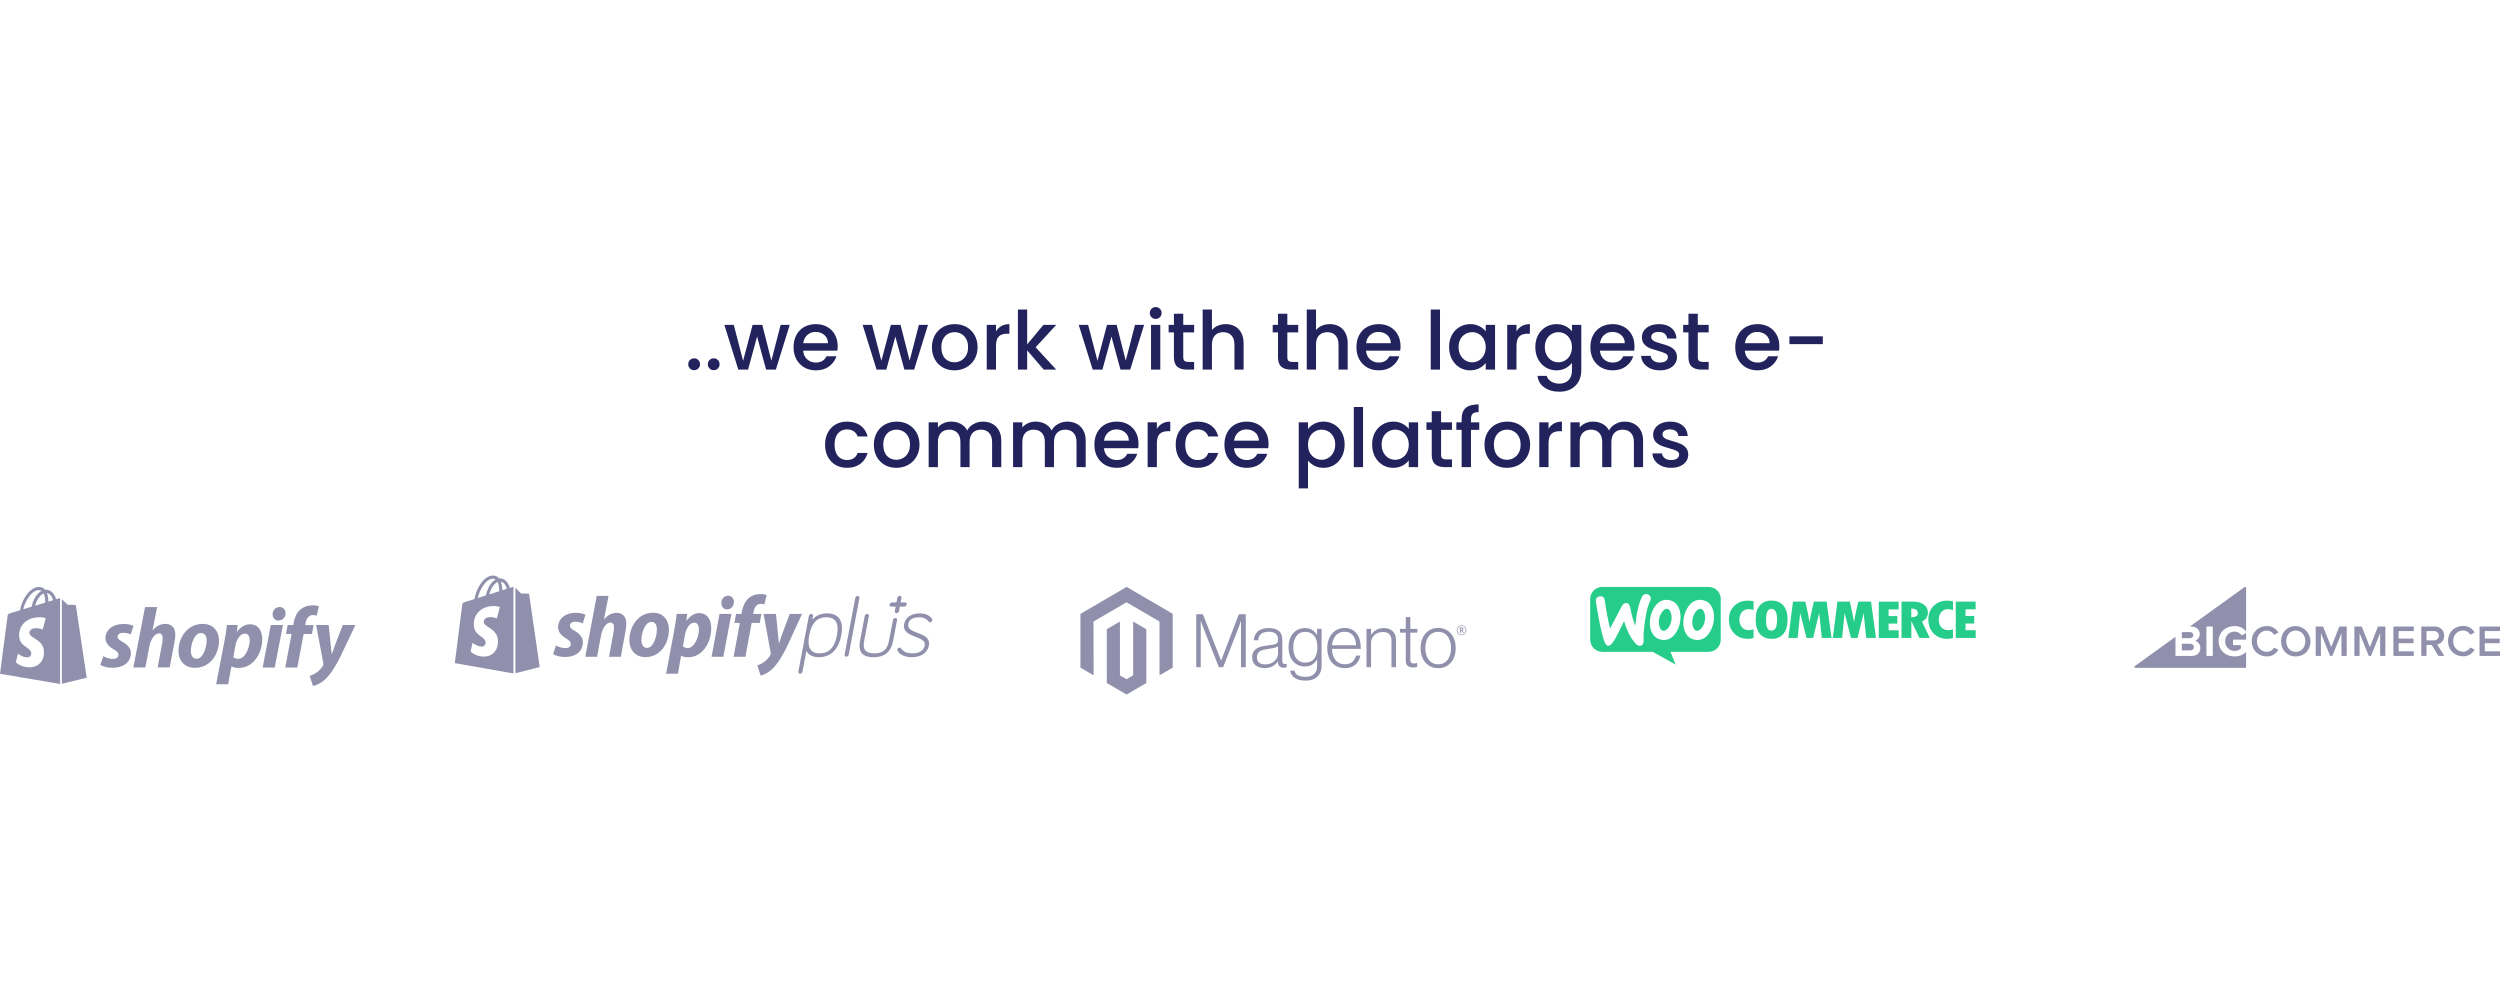 <svg width="1231" height="496" viewBox="0 0 1231 496" fill="none" xmlns="http://www.w3.org/2000/svg">
<path d="M341.809 182.28C340.982 182.28 340.289 182 339.729 181.44C339.169 180.88 338.889 180.187 338.889 179.36C338.889 178.533 339.169 177.84 339.729 177.28C340.289 176.72 340.982 176.44 341.809 176.44C342.609 176.44 343.289 176.72 343.849 177.28C344.409 177.84 344.689 178.533 344.689 179.36C344.689 180.187 344.409 180.88 343.849 181.44C343.289 182 342.609 182.28 341.809 182.28ZM351.457 182.28C350.631 182.28 349.937 182 349.377 181.44C348.817 180.88 348.537 180.187 348.537 179.36C348.537 178.533 348.817 177.84 349.377 177.28C349.937 176.72 350.631 176.44 351.457 176.44C352.257 176.44 352.937 176.72 353.497 177.28C354.057 177.84 354.337 178.533 354.337 179.36C354.337 180.187 354.057 180.88 353.497 181.44C352.937 182 352.257 182.28 351.457 182.28ZM388.866 159.96L382.026 182H377.226L372.786 165.72L368.346 182H363.546L356.666 159.96H361.306L365.906 177.68L370.586 159.96H375.346L379.826 177.6L384.386 159.96H388.866ZM412.473 170.44C412.473 171.267 412.42 172.013 412.313 172.68H395.473C395.607 174.44 396.26 175.853 397.433 176.92C398.607 177.987 400.047 178.52 401.753 178.52C404.207 178.52 405.94 177.493 406.953 175.44H411.873C411.207 177.467 409.993 179.133 408.233 180.44C406.5 181.72 404.34 182.36 401.753 182.36C399.647 182.36 397.753 181.893 396.073 180.96C394.42 180 393.113 178.667 392.153 176.96C391.22 175.227 390.753 173.227 390.753 170.96C390.753 168.693 391.207 166.707 392.113 165C393.047 163.267 394.34 161.933 395.993 161C397.673 160.067 399.593 159.6 401.753 159.6C403.833 159.6 405.687 160.053 407.313 160.96C408.94 161.867 410.207 163.147 411.113 164.8C412.02 166.427 412.473 168.307 412.473 170.44ZM407.713 169C407.687 167.32 407.087 165.973 405.913 164.96C404.74 163.947 403.287 163.44 401.553 163.44C399.98 163.44 398.633 163.947 397.513 164.96C396.393 165.947 395.727 167.293 395.513 169H407.713ZM456.952 159.96L450.112 182H445.312L440.872 165.72L436.432 182H431.632L424.752 159.96H429.392L433.992 177.68L438.672 159.96H443.432L447.912 177.6L452.472 159.96H456.952ZM469.919 182.36C467.839 182.36 465.959 181.893 464.279 180.96C462.599 180 461.279 178.667 460.319 176.96C459.359 175.227 458.879 173.227 458.879 170.96C458.879 168.72 459.373 166.733 460.359 165C461.346 163.267 462.693 161.933 464.399 161C466.106 160.067 468.013 159.6 470.119 159.6C472.226 159.6 474.133 160.067 475.839 161C477.546 161.933 478.893 163.267 479.879 165C480.866 166.733 481.359 168.72 481.359 170.96C481.359 173.2 480.853 175.187 479.839 176.92C478.826 178.653 477.439 180 475.679 180.96C473.946 181.893 472.026 182.36 469.919 182.36ZM469.919 178.4C471.093 178.4 472.186 178.12 473.199 177.56C474.239 177 475.079 176.16 475.719 175.04C476.359 173.92 476.679 172.56 476.679 170.96C476.679 169.36 476.373 168.013 475.759 166.92C475.146 165.8 474.333 164.96 473.319 164.4C472.306 163.84 471.213 163.56 470.039 163.56C468.866 163.56 467.773 163.84 466.759 164.4C465.773 164.96 464.986 165.8 464.399 166.92C463.813 168.013 463.519 169.36 463.519 170.96C463.519 173.333 464.119 175.173 465.319 176.48C466.546 177.76 468.079 178.4 469.919 178.4ZM490.427 163.16C491.094 162.04 491.974 161.173 493.067 160.56C494.187 159.92 495.507 159.6 497.027 159.6V164.32H495.867C494.081 164.32 492.721 164.773 491.787 165.68C490.881 166.587 490.427 168.16 490.427 170.4V182H485.867V159.96H490.427V163.16ZM509.939 171L520.099 182H513.939L505.779 172.52V182H501.219V152.4H505.779V169.6L513.779 159.96H520.099L509.939 171ZM563.358 159.96L556.518 182H551.718L547.278 165.72L542.838 182H538.038L531.158 159.96H535.798L540.398 177.68L545.078 159.96H549.838L554.318 177.6L558.878 159.96H563.358ZM569.086 157.04C568.259 157.04 567.566 156.76 567.006 156.2C566.446 155.64 566.166 154.947 566.166 154.12C566.166 153.293 566.446 152.6 567.006 152.04C567.566 151.48 568.259 151.2 569.086 151.2C569.886 151.2 570.566 151.48 571.126 152.04C571.686 152.6 571.966 153.293 571.966 154.12C571.966 154.947 571.686 155.64 571.126 156.2C570.566 156.76 569.886 157.04 569.086 157.04ZM571.326 159.96V182H566.766V159.96H571.326ZM582.633 163.68V175.88C582.633 176.707 582.819 177.307 583.193 177.68C583.593 178.027 584.259 178.2 585.193 178.2H587.993V182H584.393C582.339 182 580.766 181.52 579.673 180.56C578.579 179.6 578.033 178.04 578.033 175.88V163.68H575.433V159.96H578.033V154.48H582.633V159.96H587.993V163.68H582.633ZM603.595 159.6C605.275 159.6 606.769 159.96 608.075 160.68C609.409 161.4 610.449 162.467 611.195 163.88C611.969 165.293 612.355 167 612.355 169V182H607.835V169.68C607.835 167.707 607.342 166.2 606.355 165.16C605.369 164.093 604.022 163.56 602.315 163.56C600.609 163.56 599.249 164.093 598.235 165.16C597.249 166.2 596.755 167.707 596.755 169.68V182H592.195V152.4H596.755V162.52C597.529 161.587 598.502 160.867 599.675 160.36C600.875 159.853 602.182 159.6 603.595 159.6ZM633.883 163.68V175.88C633.883 176.707 634.069 177.307 634.443 177.68C634.843 178.027 635.509 178.2 636.443 178.2H639.243V182H635.643C633.589 182 632.016 181.52 630.923 180.56C629.829 179.6 629.283 178.04 629.283 175.88V163.68H626.683V159.96H629.283V154.48H633.883V159.96H639.243V163.68H633.883ZM654.845 159.6C656.525 159.6 658.019 159.96 659.325 160.68C660.659 161.4 661.699 162.467 662.445 163.88C663.219 165.293 663.605 167 663.605 169V182H659.085V169.68C659.085 167.707 658.592 166.2 657.605 165.16C656.619 164.093 655.272 163.56 653.565 163.56C651.859 163.56 650.499 164.093 649.485 165.16C648.499 166.2 648.005 167.707 648.005 169.68V182H643.445V152.4H648.005V162.52C648.779 161.587 649.752 160.867 650.925 160.36C652.125 159.853 653.432 159.6 654.845 159.6ZM689.622 170.44C689.622 171.267 689.569 172.013 689.462 172.68H672.622C672.755 174.44 673.409 175.853 674.582 176.92C675.755 177.987 677.195 178.52 678.902 178.52C681.355 178.52 683.089 177.493 684.102 175.44H689.022C688.355 177.467 687.142 179.133 685.382 180.44C683.649 181.72 681.489 182.36 678.902 182.36C676.795 182.36 674.902 181.893 673.222 180.96C671.569 180 670.262 178.667 669.302 176.96C668.369 175.227 667.902 173.227 667.902 170.96C667.902 168.693 668.355 166.707 669.262 165C670.195 163.267 671.489 161.933 673.142 161C674.822 160.067 676.742 159.6 678.902 159.6C680.982 159.6 682.835 160.053 684.462 160.96C686.089 161.867 687.355 163.147 688.262 164.8C689.169 166.427 689.622 168.307 689.622 170.44ZM684.862 169C684.835 167.32 684.235 165.973 683.062 164.96C681.889 163.947 680.435 163.44 678.702 163.44C677.129 163.44 675.782 163.947 674.662 164.96C673.542 165.947 672.875 167.293 672.662 169H684.862ZM709.06 152.4V182H704.5V152.4H709.06ZM713.527 170.88C713.527 168.667 713.98 166.707 714.887 165C715.82 163.293 717.074 161.973 718.647 161.04C720.247 160.08 722.007 159.6 723.927 159.6C725.66 159.6 727.167 159.947 728.447 160.64C729.754 161.307 730.794 162.147 731.567 163.16V159.96H736.167V182H731.567V178.72C730.794 179.76 729.74 180.627 728.407 181.32C727.074 182.013 725.554 182.36 723.847 182.36C721.954 182.36 720.22 181.88 718.647 180.92C717.074 179.933 715.82 178.573 714.887 176.84C713.98 175.08 713.527 173.093 713.527 170.88ZM731.567 170.96C731.567 169.44 731.247 168.12 730.607 167C729.994 165.88 729.18 165.027 728.167 164.44C727.154 163.853 726.06 163.56 724.887 163.56C723.714 163.56 722.62 163.853 721.607 164.44C720.594 165 719.767 165.84 719.127 166.96C718.514 168.053 718.207 169.36 718.207 170.88C718.207 172.4 718.514 173.733 719.127 174.88C719.767 176.027 720.594 176.907 721.607 177.52C722.647 178.107 723.74 178.4 724.887 178.4C726.06 178.4 727.154 178.107 728.167 177.52C729.18 176.933 729.994 176.08 730.607 174.96C731.247 173.813 731.567 172.48 731.567 170.96ZM746.716 163.16C747.383 162.04 748.263 161.173 749.356 160.56C750.476 159.92 751.796 159.6 753.316 159.6V164.32H752.156C750.37 164.32 749.01 164.773 748.076 165.68C747.17 166.587 746.716 168.16 746.716 170.4V182H742.156V159.96H746.716V163.16ZM766.388 159.6C768.094 159.6 769.601 159.947 770.908 160.64C772.241 161.307 773.281 162.147 774.028 163.16V159.96H778.628V182.36C778.628 184.387 778.201 186.187 777.348 187.76C776.494 189.36 775.254 190.613 773.628 191.52C772.028 192.427 770.108 192.88 767.868 192.88C764.881 192.88 762.401 192.173 760.428 190.76C758.454 189.373 757.334 187.48 757.068 185.08H761.588C761.934 186.227 762.668 187.147 763.788 187.84C764.934 188.56 766.294 188.92 767.868 188.92C769.708 188.92 771.188 188.36 772.308 187.24C773.454 186.12 774.028 184.493 774.028 182.36V178.68C773.254 179.72 772.201 180.6 770.868 181.32C769.561 182.013 768.068 182.36 766.388 182.36C764.468 182.36 762.708 181.88 761.108 180.92C759.534 179.933 758.281 178.573 757.348 176.84C756.441 175.08 755.988 173.093 755.988 170.88C755.988 168.667 756.441 166.707 757.348 165C758.281 163.293 759.534 161.973 761.108 161.04C762.708 160.08 764.468 159.6 766.388 159.6ZM774.028 170.96C774.028 169.44 773.708 168.12 773.068 167C772.454 165.88 771.641 165.027 770.628 164.44C769.614 163.853 768.521 163.56 767.348 163.56C766.174 163.56 765.081 163.853 764.068 164.44C763.054 165 762.228 165.84 761.588 166.96C760.974 168.053 760.668 169.36 760.668 170.88C760.668 172.4 760.974 173.733 761.588 174.88C762.228 176.027 763.054 176.907 764.068 177.52C765.108 178.107 766.201 178.4 767.348 178.4C768.521 178.4 769.614 178.107 770.628 177.52C771.641 176.933 772.454 176.08 773.068 174.96C773.708 173.813 774.028 172.48 774.028 170.96ZM804.817 170.44C804.817 171.267 804.764 172.013 804.657 172.68H787.817C787.951 174.44 788.604 175.853 789.777 176.92C790.951 177.987 792.391 178.52 794.097 178.52C796.551 178.52 798.284 177.493 799.297 175.44H804.217C803.551 177.467 802.337 179.133 800.577 180.44C798.844 181.72 796.684 182.36 794.097 182.36C791.991 182.36 790.097 181.893 788.417 180.96C786.764 180 785.457 178.667 784.497 176.96C783.564 175.227 783.097 173.227 783.097 170.96C783.097 168.693 783.551 166.707 784.457 165C785.391 163.267 786.684 161.933 788.337 161C790.017 160.067 791.937 159.6 794.097 159.6C796.177 159.6 798.031 160.053 799.657 160.96C801.284 161.867 802.551 163.147 803.457 164.8C804.364 166.427 804.817 168.307 804.817 170.44ZM800.057 169C800.031 167.32 799.431 165.973 798.257 164.96C797.084 163.947 795.631 163.44 793.897 163.44C792.324 163.44 790.977 163.947 789.857 164.96C788.737 165.947 788.071 167.293 787.857 169H800.057ZM817.305 182.36C815.571 182.36 814.011 182.053 812.625 181.44C811.265 180.8 810.185 179.947 809.385 178.88C808.585 177.787 808.158 176.573 808.105 175.24H812.825C812.905 176.173 813.345 176.96 814.145 177.6C814.971 178.213 815.998 178.52 817.225 178.52C818.505 178.52 819.491 178.28 820.185 177.8C820.905 177.293 821.265 176.653 821.265 175.88C821.265 175.053 820.865 174.44 820.065 174.04C819.291 173.64 818.051 173.2 816.345 172.72C814.691 172.267 813.345 171.827 812.305 171.4C811.265 170.973 810.358 170.32 809.585 169.44C808.838 168.56 808.465 167.4 808.465 165.96C808.465 164.787 808.811 163.72 809.505 162.76C810.198 161.773 811.185 161 812.465 160.44C813.771 159.88 815.265 159.6 816.945 159.6C819.451 159.6 821.465 160.24 822.985 161.52C824.531 162.773 825.358 164.493 825.465 166.68H820.905C820.825 165.693 820.425 164.907 819.705 164.32C818.985 163.733 818.011 163.44 816.785 163.44C815.585 163.44 814.665 163.667 814.025 164.12C813.385 164.573 813.065 165.173 813.065 165.92C813.065 166.507 813.278 167 813.705 167.4C814.131 167.8 814.651 168.12 815.265 168.36C815.878 168.573 816.785 168.853 817.985 169.2C819.585 169.627 820.891 170.067 821.905 170.52C822.945 170.947 823.838 171.587 824.585 172.44C825.331 173.293 825.718 174.427 825.745 175.84C825.745 177.093 825.398 178.213 824.705 179.2C824.011 180.187 823.025 180.96 821.745 181.52C820.491 182.08 819.011 182.36 817.305 182.36ZM835.992 163.68V175.88C835.992 176.707 836.179 177.307 836.552 177.68C836.952 178.027 837.619 178.2 838.552 178.2H841.352V182H837.752C835.699 182 834.125 181.52 833.032 180.56C831.939 179.6 831.392 178.04 831.392 175.88V163.68H828.792V159.96H831.392V154.48H835.992V159.96H841.352V163.68H835.992ZM876.145 170.44C876.145 171.267 876.092 172.013 875.985 172.68H859.145C859.279 174.44 859.932 175.853 861.105 176.92C862.279 177.987 863.719 178.52 865.425 178.52C867.879 178.52 869.612 177.493 870.625 175.44H875.545C874.879 177.467 873.665 179.133 871.905 180.44C870.172 181.72 868.012 182.36 865.425 182.36C863.319 182.36 861.425 181.893 859.745 180.96C858.092 180 856.785 178.667 855.825 176.96C854.892 175.227 854.425 173.227 854.425 170.96C854.425 168.693 854.879 166.707 855.785 165C856.719 163.267 858.012 161.933 859.665 161C861.345 160.067 863.265 159.6 865.425 159.6C867.505 159.6 869.359 160.053 870.985 160.96C872.612 161.867 873.879 163.147 874.785 164.8C875.692 166.427 876.145 168.307 876.145 170.44ZM871.385 169C871.359 167.32 870.759 165.973 869.585 164.96C868.412 163.947 866.959 163.44 865.225 163.44C863.652 163.44 862.305 163.947 861.185 164.96C860.065 165.947 859.399 167.293 859.185 169H871.385ZM897.553 165.6V169.44H881.113V165.6H897.553ZM406.261 218.96C406.261 216.693 406.715 214.707 407.621 213C408.555 211.267 409.835 209.933 411.461 209C413.088 208.067 414.955 207.6 417.061 207.6C419.728 207.6 421.928 208.24 423.661 209.52C425.421 210.773 426.608 212.573 427.221 214.92H422.301C421.901 213.827 421.261 212.973 420.381 212.36C419.501 211.747 418.395 211.44 417.061 211.44C415.195 211.44 413.701 212.107 412.581 213.44C411.488 214.747 410.941 216.587 410.941 218.96C410.941 221.333 411.488 223.187 412.581 224.52C413.701 225.853 415.195 226.52 417.061 226.52C419.701 226.52 421.448 225.36 422.301 223.04H427.221C426.581 225.28 425.381 227.067 423.621 228.4C421.861 229.707 419.675 230.36 417.061 230.36C414.955 230.36 413.088 229.893 411.461 228.96C409.835 228 408.555 226.667 407.621 224.96C406.715 223.227 406.261 221.227 406.261 218.96ZM441.326 230.36C439.246 230.36 437.366 229.893 435.686 228.96C434.006 228 432.686 226.667 431.726 224.96C430.766 223.227 430.286 221.227 430.286 218.96C430.286 216.72 430.779 214.733 431.766 213C432.752 211.267 434.099 209.933 435.806 209C437.512 208.067 439.419 207.6 441.526 207.6C443.632 207.6 445.539 208.067 447.246 209C448.952 209.933 450.299 211.267 451.286 213C452.272 214.733 452.766 216.72 452.766 218.96C452.766 221.2 452.259 223.187 451.246 224.92C450.232 226.653 448.846 228 447.086 228.96C445.352 229.893 443.432 230.36 441.326 230.36ZM441.326 226.4C442.499 226.4 443.592 226.12 444.606 225.56C445.646 225 446.486 224.16 447.126 223.04C447.766 221.92 448.086 220.56 448.086 218.96C448.086 217.36 447.779 216.013 447.166 214.92C446.552 213.8 445.739 212.96 444.726 212.4C443.712 211.84 442.619 211.56 441.446 211.56C440.272 211.56 439.179 211.84 438.166 212.4C437.179 212.96 436.392 213.8 435.806 214.92C435.219 216.013 434.926 217.36 434.926 218.96C434.926 221.333 435.526 223.173 436.726 224.48C437.952 225.76 439.486 226.4 441.326 226.4ZM483.953 207.6C485.687 207.6 487.233 207.96 488.593 208.68C489.98 209.4 491.06 210.467 491.833 211.88C492.633 213.293 493.033 215 493.033 217V230H488.513V217.68C488.513 215.707 488.02 214.2 487.033 213.16C486.047 212.093 484.7 211.56 482.993 211.56C481.287 211.56 479.927 212.093 478.913 213.16C477.927 214.2 477.433 215.707 477.433 217.68V230H472.913V217.68C472.913 215.707 472.42 214.2 471.433 213.16C470.447 212.093 469.1 211.56 467.393 211.56C465.687 211.56 464.327 212.093 463.313 213.16C462.327 214.2 461.833 215.707 461.833 217.68V230H457.273V207.96H461.833V210.48C462.58 209.573 463.527 208.867 464.673 208.36C465.82 207.853 467.047 207.6 468.353 207.6C470.113 207.6 471.687 207.973 473.073 208.72C474.46 209.467 475.527 210.547 476.273 211.96C476.94 210.627 477.98 209.573 479.393 208.8C480.807 208 482.327 207.6 483.953 207.6ZM525.516 207.6C527.249 207.6 528.796 207.96 530.156 208.68C531.543 209.4 532.623 210.467 533.396 211.88C534.196 213.293 534.596 215 534.596 217V230H530.076V217.68C530.076 215.707 529.583 214.2 528.596 213.16C527.609 212.093 526.263 211.56 524.556 211.56C522.849 211.56 521.489 212.093 520.476 213.16C519.489 214.2 518.996 215.707 518.996 217.68V230H514.476V217.68C514.476 215.707 513.983 214.2 512.996 213.16C512.009 212.093 510.663 211.56 508.956 211.56C507.249 211.56 505.889 212.093 504.876 213.16C503.889 214.2 503.396 215.707 503.396 217.68V230H498.836V207.96H503.396V210.48C504.143 209.573 505.089 208.867 506.236 208.36C507.383 207.853 508.609 207.6 509.916 207.6C511.676 207.6 513.249 207.973 514.636 208.72C516.023 209.467 517.089 210.547 517.836 211.96C518.503 210.627 519.543 209.573 520.956 208.8C522.369 208 523.889 207.6 525.516 207.6ZM560.598 218.44C560.598 219.267 560.545 220.013 560.438 220.68H543.598C543.732 222.44 544.385 223.853 545.558 224.92C546.732 225.987 548.172 226.52 549.878 226.52C552.332 226.52 554.065 225.493 555.078 223.44H559.998C559.332 225.467 558.118 227.133 556.358 228.44C554.625 229.72 552.465 230.36 549.878 230.36C547.772 230.36 545.878 229.893 544.198 228.96C542.545 228 541.238 226.667 540.278 224.96C539.345 223.227 538.878 221.227 538.878 218.96C538.878 216.693 539.332 214.707 540.238 213C541.172 211.267 542.465 209.933 544.118 209C545.798 208.067 547.718 207.6 549.878 207.6C551.958 207.6 553.812 208.053 555.438 208.96C557.065 209.867 558.332 211.147 559.238 212.8C560.145 214.427 560.598 216.307 560.598 218.44ZM555.838 217C555.812 215.32 555.212 213.973 554.038 212.96C552.865 211.947 551.412 211.44 549.678 211.44C548.105 211.44 546.758 211.947 545.638 212.96C544.518 213.947 543.852 215.293 543.638 217H555.838ZM569.646 211.16C570.313 210.04 571.193 209.173 572.286 208.56C573.406 207.92 574.726 207.6 576.246 207.6V212.32H575.086C573.299 212.32 571.939 212.773 571.006 213.68C570.099 214.587 569.646 216.16 569.646 218.4V230H565.086V207.96H569.646V211.16ZM578.918 218.96C578.918 216.693 579.371 214.707 580.278 213C581.211 211.267 582.491 209.933 584.118 209C585.744 208.067 587.611 207.6 589.718 207.6C592.384 207.6 594.584 208.24 596.318 209.52C598.078 210.773 599.264 212.573 599.878 214.92H594.958C594.558 213.827 593.918 212.973 593.038 212.36C592.158 211.747 591.051 211.44 589.718 211.44C587.851 211.44 586.358 212.107 585.238 213.44C584.144 214.747 583.598 216.587 583.598 218.96C583.598 221.333 584.144 223.187 585.238 224.52C586.358 225.853 587.851 226.52 589.718 226.52C592.358 226.52 594.104 225.36 594.958 223.04H599.878C599.238 225.28 598.038 227.067 596.278 228.4C594.518 229.707 592.331 230.36 589.718 230.36C587.611 230.36 585.744 229.893 584.118 228.96C582.491 228 581.211 226.667 580.278 224.96C579.371 223.227 578.918 221.227 578.918 218.96ZM624.622 218.44C624.622 219.267 624.569 220.013 624.462 220.68H607.622C607.755 222.44 608.409 223.853 609.582 224.92C610.755 225.987 612.195 226.52 613.902 226.52C616.355 226.52 618.089 225.493 619.102 223.44H624.022C623.355 225.467 622.142 227.133 620.382 228.44C618.649 229.72 616.489 230.36 613.902 230.36C611.795 230.36 609.902 229.893 608.222 228.96C606.569 228 605.262 226.667 604.302 224.96C603.369 223.227 602.902 221.227 602.902 218.96C602.902 216.693 603.355 214.707 604.262 213C605.195 211.267 606.489 209.933 608.142 209C609.822 208.067 611.742 207.6 613.902 207.6C615.982 207.6 617.835 208.053 619.462 208.96C621.089 209.867 622.355 211.147 623.262 212.8C624.169 214.427 624.622 216.307 624.622 218.44ZM619.862 217C619.835 215.32 619.235 213.973 618.062 212.96C616.889 211.947 615.435 211.44 613.702 211.44C612.129 211.44 610.782 211.947 609.662 212.96C608.542 213.947 607.875 215.293 607.662 217H619.862ZM644.06 211.2C644.833 210.187 645.887 209.333 647.22 208.64C648.553 207.947 650.06 207.6 651.74 207.6C653.66 207.6 655.407 208.08 656.98 209.04C658.58 209.973 659.833 211.293 660.74 213C661.647 214.707 662.1 216.667 662.1 218.88C662.1 221.093 661.647 223.08 660.74 224.84C659.833 226.573 658.58 227.933 656.98 228.92C655.407 229.88 653.66 230.36 651.74 230.36C650.06 230.36 648.567 230.027 647.26 229.36C645.953 228.667 644.887 227.813 644.06 226.8V240.48H639.5V207.96H644.06V211.2ZM657.46 218.88C657.46 217.36 657.14 216.053 656.5 214.96C655.887 213.84 655.06 213 654.02 212.44C653.007 211.853 651.913 211.56 650.74 211.56C649.593 211.56 648.5 211.853 647.46 212.44C646.447 213.027 645.62 213.88 644.98 215C644.367 216.12 644.06 217.44 644.06 218.96C644.06 220.48 644.367 221.813 644.98 222.96C645.62 224.08 646.447 224.933 647.46 225.52C648.5 226.107 649.593 226.4 650.74 226.4C651.913 226.4 653.007 226.107 654.02 225.52C655.06 224.907 655.887 224.027 656.5 222.88C657.14 221.733 657.46 220.4 657.46 218.88ZM671.169 200.4V230H666.609V200.4H671.169ZM675.636 218.88C675.636 216.667 676.09 214.707 676.996 213C677.93 211.293 679.183 209.973 680.756 209.04C682.356 208.08 684.116 207.6 686.036 207.6C687.77 207.6 689.276 207.947 690.556 208.64C691.863 209.307 692.903 210.147 693.676 211.16V207.96H698.276V230H693.676V226.72C692.903 227.76 691.85 228.627 690.516 229.32C689.183 230.013 687.663 230.36 685.956 230.36C684.063 230.36 682.33 229.88 680.756 228.92C679.183 227.933 677.93 226.573 676.996 224.84C676.09 223.08 675.636 221.093 675.636 218.88ZM693.676 218.96C693.676 217.44 693.356 216.12 692.716 215C692.103 213.88 691.29 213.027 690.276 212.44C689.263 211.853 688.17 211.56 686.996 211.56C685.823 211.56 684.73 211.853 683.716 212.44C682.703 213 681.876 213.84 681.236 214.96C680.623 216.053 680.316 217.36 680.316 218.88C680.316 220.4 680.623 221.733 681.236 222.88C681.876 224.027 682.703 224.907 683.716 225.52C684.756 226.107 685.85 226.4 686.996 226.4C688.17 226.4 689.263 226.107 690.276 225.52C691.29 224.933 692.103 224.08 692.716 222.96C693.356 221.813 693.676 220.48 693.676 218.96ZM709.586 211.68V223.88C709.586 224.707 709.772 225.307 710.146 225.68C710.546 226.027 711.212 226.2 712.146 226.2H714.946V230H711.346C709.292 230 707.719 229.52 706.626 228.56C705.532 227.6 704.986 226.04 704.986 223.88V211.68H702.386V207.96H704.986V202.48H709.586V207.96H714.946V211.68H709.586ZM728.388 211.68H724.308V230H719.708V211.68H717.108V207.96H719.708V206.4C719.708 203.867 720.375 202.027 721.708 200.88C723.068 199.707 725.188 199.12 728.068 199.12V202.92C726.682 202.92 725.708 203.187 725.148 203.72C724.588 204.227 724.308 205.12 724.308 206.4V207.96H728.388V211.68ZM741.99 230.36C739.91 230.36 738.03 229.893 736.35 228.96C734.67 228 733.35 226.667 732.39 224.96C731.43 223.227 730.95 221.227 730.95 218.96C730.95 216.72 731.443 214.733 732.43 213C733.416 211.267 734.763 209.933 736.47 209C738.176 208.067 740.083 207.6 742.19 207.6C744.296 207.6 746.203 208.067 747.91 209C749.616 209.933 750.963 211.267 751.95 213C752.936 214.733 753.43 216.72 753.43 218.96C753.43 221.2 752.923 223.187 751.91 224.92C750.896 226.653 749.51 228 747.75 228.96C746.016 229.893 744.096 230.36 741.99 230.36ZM741.99 226.4C743.163 226.4 744.256 226.12 745.27 225.56C746.31 225 747.15 224.16 747.79 223.04C748.43 221.92 748.75 220.56 748.75 218.96C748.75 217.36 748.443 216.013 747.83 214.92C747.216 213.8 746.403 212.96 745.39 212.4C744.376 211.84 743.283 211.56 742.11 211.56C740.936 211.56 739.843 211.84 738.83 212.4C737.843 212.96 737.056 213.8 736.47 214.92C735.883 216.013 735.59 217.36 735.59 218.96C735.59 221.333 736.19 223.173 737.39 224.48C738.616 225.76 740.15 226.4 741.99 226.4ZM762.498 211.16C763.164 210.04 764.044 209.173 765.138 208.56C766.258 207.92 767.578 207.6 769.098 207.6V212.32H767.938C766.151 212.32 764.791 212.773 763.858 213.68C762.951 214.587 762.498 216.16 762.498 218.4V230H757.938V207.96H762.498V211.16ZM799.969 207.6C801.702 207.6 803.249 207.96 804.609 208.68C805.996 209.4 807.076 210.467 807.849 211.88C808.649 213.293 809.049 215 809.049 217V230H804.529V217.68C804.529 215.707 804.036 214.2 803.049 213.16C802.062 212.093 800.716 211.56 799.009 211.56C797.302 211.56 795.942 212.093 794.929 213.16C793.942 214.2 793.449 215.707 793.449 217.68V230H788.929V217.68C788.929 215.707 788.436 214.2 787.449 213.16C786.462 212.093 785.116 211.56 783.409 211.56C781.702 211.56 780.342 212.093 779.329 213.16C778.342 214.2 777.849 215.707 777.849 217.68V230H773.289V207.96H777.849V210.48C778.596 209.573 779.542 208.867 780.689 208.36C781.836 207.853 783.062 207.6 784.369 207.6C786.129 207.6 787.702 207.973 789.089 208.72C790.476 209.467 791.542 210.547 792.289 211.96C792.956 210.627 793.996 209.573 795.409 208.8C796.822 208 798.342 207.6 799.969 207.6ZM822.852 230.36C821.118 230.36 819.558 230.053 818.172 229.44C816.812 228.8 815.732 227.947 814.932 226.88C814.132 225.787 813.705 224.573 813.652 223.24H818.372C818.452 224.173 818.892 224.96 819.692 225.6C820.518 226.213 821.545 226.52 822.772 226.52C824.052 226.52 825.038 226.28 825.732 225.8C826.452 225.293 826.812 224.653 826.812 223.88C826.812 223.053 826.412 222.44 825.612 222.04C824.838 221.64 823.598 221.2 821.892 220.72C820.238 220.267 818.892 219.827 817.852 219.4C816.812 218.973 815.905 218.32 815.132 217.44C814.385 216.56 814.012 215.4 814.012 213.96C814.012 212.787 814.358 211.72 815.052 210.76C815.745 209.773 816.732 209 818.012 208.44C819.318 207.88 820.812 207.6 822.492 207.6C824.998 207.6 827.012 208.24 828.532 209.52C830.078 210.773 830.905 212.493 831.012 214.68H826.452C826.372 213.693 825.972 212.907 825.252 212.32C824.532 211.733 823.558 211.44 822.332 211.44C821.132 211.44 820.212 211.667 819.572 212.12C818.932 212.573 818.612 213.173 818.612 213.92C818.612 214.507 818.825 215 819.252 215.4C819.678 215.8 820.198 216.12 820.812 216.36C821.425 216.573 822.332 216.853 823.532 217.2C825.132 217.627 826.438 218.067 827.452 218.52C828.492 218.947 829.385 219.587 830.132 220.44C830.878 221.293 831.265 222.427 831.292 223.84C831.292 225.093 830.945 226.213 830.252 227.2C829.558 228.187 828.572 228.96 827.292 229.52C826.038 230.08 824.558 230.36 822.852 230.36Z" fill="#22225C"/>
<g opacity="0.5" clip-path="url(#clip0_625_60)">
<path d="M50.883 323.179C51.966 323.733 53.892 324.484 55.738 324.445C57.424 324.445 58.307 323.535 58.307 322.467C58.307 321.399 57.664 320.687 55.859 319.658C53.612 318.392 51.926 316.612 51.926 314.278C51.926 310.164 55.498 307.237 60.714 307.237C63.002 307.237 64.767 307.672 65.73 308.226L64.366 312.379C63.202 311.865 61.958 311.588 60.674 311.588C58.989 311.588 57.905 312.34 57.905 313.527C57.905 314.476 58.668 315.148 60.193 315.94C62.52 317.245 64.446 319.025 64.446 321.557C64.446 326.225 60.594 328.875 55.257 328.836C52.809 328.796 50.522 328.163 49.398 327.372C49.438 327.372 50.883 323.179 50.883 323.179ZM65.65 328.678L71.429 298.929H77.368L75.08 310.441L75.16 310.362C76.766 308.503 78.812 307.197 81.461 307.197C84.551 307.197 86.316 309.175 86.316 312.458C86.316 313.487 86.156 315.109 85.875 316.414L83.547 328.638H77.608L79.856 316.77C80.016 315.979 80.096 314.911 80.096 314.12C80.096 312.854 79.575 311.905 78.25 311.905C76.364 311.905 74.318 314.397 73.555 318.274L71.589 328.638L65.65 328.678ZM107.825 315.386C107.825 322.665 103.09 328.836 96.067 328.836C90.73 328.836 87.881 325.196 87.881 320.647C87.881 313.566 92.616 307.197 99.759 307.197C105.337 307.197 107.825 311.193 107.825 315.386ZM93.981 320.529C93.981 322.665 94.823 324.366 96.87 324.366C100 324.366 101.766 318.827 101.766 315.228C101.766 313.487 101.083 311.707 98.957 311.707C95.746 311.667 93.981 317.166 93.981 320.529ZM106.421 336.945L110.554 315.505C111.035 313.091 111.517 309.966 111.758 307.751H117.014L116.653 311.074H116.734C118.339 308.859 120.666 307.395 123.034 307.395C127.368 307.395 129.133 310.837 129.133 314.753C129.133 321.874 124.559 328.915 117.576 328.915C116.132 328.915 114.767 328.678 114.085 328.124H113.965L112.319 336.945H106.421ZM114.888 323.575C115.53 324.089 116.252 324.405 117.335 324.405C120.666 324.405 122.953 319.025 122.953 315.228C122.953 313.645 122.392 311.984 120.586 311.984C118.499 311.984 116.573 314.397 115.891 318.076L114.888 323.575ZM129.334 328.678L133.347 307.751H139.326L135.273 328.678H129.334ZM137.039 305.575C135.353 305.575 134.23 304.151 134.23 302.41C134.23 300.512 135.754 298.89 137.64 298.89C139.446 298.89 140.61 300.274 140.61 301.975C140.57 304.151 138.965 305.536 137.119 305.536C137.119 305.575 137.039 305.575 137.039 305.575ZM140.449 328.678L143.579 312.142H140.811L141.653 307.751H144.422L144.583 306.683C145.064 304.23 145.987 301.698 148.034 300.037C149.639 298.692 151.726 298.059 153.852 298.059C155.297 298.059 156.38 298.257 157.063 298.573L155.899 303.162C155.297 302.964 154.655 302.846 154.013 302.846C152.047 302.846 150.843 304.705 150.482 306.722L150.281 307.791H154.414L153.612 312.182H149.518L146.388 328.717L140.449 328.678ZM161.838 307.751L162.801 317.126C163.002 318.788 163.162 320.41 163.323 322.071H163.403C163.884 320.964 164.326 319.342 165.169 317.087L168.78 307.751H175L167.737 323.06C165.169 328.322 162.64 332.159 159.952 334.651C157.825 336.589 155.337 337.578 154.133 337.816L152.488 332.831C153.491 332.475 154.735 331.961 155.859 331.17C157.223 330.22 158.387 328.955 159.109 327.649C159.27 327.333 159.31 327.135 159.23 326.739L155.658 307.711C155.578 307.751 161.838 307.751 161.838 307.751ZM29.093 294.617L27.648 295.053C27.488 294.459 27.247 293.905 26.966 293.351C25.923 291.413 24.438 290.385 22.632 290.385C22.512 290.385 22.392 290.385 22.271 290.424C22.231 290.345 22.151 290.305 22.111 290.226C21.308 289.396 20.305 289 19.101 289C16.733 289.079 14.406 290.741 12.52 293.708C11.196 295.804 10.152 298.415 9.872 300.472L5.257 301.896C3.892 302.331 3.852 302.371 3.692 303.637C3.571 304.586 0 331.763 0 331.763L29.575 336.787V294.578C29.334 294.578 29.213 294.578 29.093 294.617ZM22.271 296.714L17.295 298.257C17.777 296.437 18.7 294.617 19.823 293.431C20.225 292.995 20.827 292.481 21.509 292.204C22.151 293.549 22.271 295.409 22.271 296.714ZM19.061 290.582C19.543 290.543 20.064 290.701 20.465 290.938C19.783 291.294 19.181 291.769 18.66 292.323C17.175 293.905 16.011 296.358 15.57 298.732L11.437 299.997C12.279 296.279 15.409 290.701 19.061 290.582ZM14.486 311.786C14.647 314.278 21.268 314.792 21.629 320.608C21.91 325.196 19.181 328.322 15.209 328.559C10.433 328.875 7.825 326.106 7.825 326.106L8.828 321.874C8.828 321.874 11.477 323.851 13.563 323.693C14.928 323.614 15.449 322.506 15.369 321.715C15.168 318.471 9.791 318.669 9.43 313.368C9.149 308.898 12.119 304.349 18.7 303.953C21.228 303.795 22.512 304.428 22.512 304.428L21.027 309.966C21.027 309.966 19.342 309.215 17.376 309.333C14.486 309.531 14.446 311.351 14.486 311.786ZM23.836 296.239C23.836 295.053 23.676 293.431 23.114 292.006C24.88 292.323 25.762 294.34 26.164 295.527C26.124 295.527 23.836 296.239 23.836 296.239ZM30.417 336.708L42.697 333.702C42.697 333.702 37.4 298.494 37.4 298.257C37.359 298.059 37.199 297.901 36.958 297.861C36.798 297.861 33.347 297.782 33.347 297.782C33.347 297.782 31.26 295.765 30.457 295.013V336.708H30.417V336.708Z" fill="#22225C"/>
</g>
<g opacity="0.5">
<path d="M554.742 289L532 302.26V328.746L538.492 332.537L538.446 306.045L554.696 296.571L570.945 306.045V332.525L577.437 328.746V302.237L554.742 289Z" fill="#22225C"/>
<path d="M557.962 332.531L554.719 334.435L551.458 332.548V306.045L544.972 309.831L544.984 336.322L554.713 342L564.453 336.322V309.831L557.962 306.045V332.531Z" fill="#22225C"/>
<path d="M592.306 302.422L601.233 325.203H601.308L610.017 302.422H613.415V328.526H611.065V305.779H610.991C610.869 306.192 610.737 306.605 610.596 307.018C610.473 307.357 610.334 307.734 610.177 308.146C610.023 308.563 609.879 308.951 609.765 309.316L602.282 328.526H600.15L592.592 309.321C592.447 308.982 592.302 308.611 592.157 308.21C592.012 307.809 591.878 307.425 591.756 307.058C591.611 306.618 591.466 306.192 591.32 305.779H591.246V328.526H589.017V302.422H592.306Z" fill="#22225C"/>
<path d="M620.245 328.636C619.543 328.44 618.887 328.106 618.314 327.652C617.768 327.21 617.329 326.648 617.03 326.008C616.717 325.352 616.561 324.586 616.561 323.71C616.561 322.591 616.765 321.679 617.174 320.972C617.577 320.275 618.149 319.691 618.835 319.277C619.534 318.852 620.348 318.53 621.276 318.31C622.259 318.082 623.254 317.912 624.256 317.801C625.172 317.704 625.95 317.6 626.588 317.488C627.226 317.376 627.743 317.235 628.14 317.066C628.538 316.896 628.826 316.67 629.006 316.388C629.185 316.107 629.275 315.723 629.275 315.237V314.872C629.275 313.583 628.889 312.628 628.118 312.007C627.346 311.386 626.238 311.075 624.794 311.075C621.467 311.075 619.72 312.476 619.551 315.277H617.346C617.468 313.452 618.136 311.992 619.351 310.896C620.566 309.8 622.378 309.252 624.789 309.252C626.836 309.252 628.45 309.709 629.63 310.624C630.811 311.538 631.401 313.029 631.401 315.098V325.354C631.401 325.913 631.504 326.32 631.71 326.575C631.916 326.83 632.224 326.971 632.633 326.998C632.759 326.997 632.886 326.986 633.011 326.963C633.143 326.94 633.292 326.899 633.463 326.853H633.572V328.497C633.373 328.58 633.168 328.648 632.959 328.699C632.662 328.767 632.358 328.798 632.054 328.792C631.236 328.792 630.585 328.578 630.1 328.149C629.615 327.721 629.349 327.046 629.304 326.124V325.724H629.206C628.913 326.124 628.593 326.503 628.249 326.859C627.845 327.271 627.389 327.628 626.891 327.918C626.312 328.254 625.692 328.51 625.046 328.682C624.347 328.879 623.553 328.975 622.663 328.971C621.843 328.978 621.027 328.867 620.239 328.641L620.245 328.636ZM625.751 326.65C626.534 326.322 627.191 325.902 627.722 325.389C628.221 324.915 628.619 324.344 628.893 323.71C629.167 323.076 629.31 322.393 629.315 321.702V318.304C628.712 318.644 627.982 318.906 627.126 319.091C626.271 319.277 625.384 319.429 624.468 319.549C623.673 319.672 622.938 319.799 622.262 319.931C621.586 320.062 621.001 320.274 620.508 320.567C620.021 320.853 619.616 321.262 619.334 321.754C619.043 322.252 618.898 322.904 618.898 323.71C618.898 324.366 619.013 324.914 619.242 325.354C619.456 325.775 619.767 326.138 620.147 326.413C620.544 326.691 620.992 326.884 621.465 326.98C621.989 327.091 622.523 327.145 623.058 327.142C624.07 327.142 624.968 326.978 625.751 326.65" fill="#22225C"/>
<path d="M637.411 333.735C636.158 332.797 635.448 331.622 635.28 330.21H637.446C637.64 331.306 638.225 332.091 639.199 332.566C640.173 333.04 641.336 333.278 642.688 333.278C644.69 333.278 646.166 332.797 647.117 331.836C648.069 330.876 648.544 329.554 648.544 327.872V324.879H648.435C647.736 325.948 646.928 326.762 646.012 327.322C645.095 327.881 643.926 328.161 642.505 328.161C641.275 328.161 640.167 327.93 639.182 327.467C638.208 327.016 637.344 326.356 636.649 325.533C635.95 324.708 635.413 323.716 635.039 322.558C634.665 321.401 634.478 320.129 634.478 318.744C634.478 317.212 634.693 315.856 635.125 314.675C635.557 313.495 636.135 312.503 636.861 311.7C637.568 310.91 638.438 310.288 639.411 309.877C640.389 309.463 641.439 309.253 642.499 309.258C643.943 309.258 645.135 309.557 646.075 310.155C647.014 310.753 647.797 311.561 648.424 312.58H648.533V309.651H650.75V327.796C650.75 329.888 650.171 331.58 649.014 332.872C647.593 334.381 645.509 335.136 642.763 335.136C640.448 335.136 638.664 334.667 637.411 333.729V333.735ZM647.209 324.179C648.198 322.79 648.693 320.965 648.693 318.704C648.693 317.585 648.573 316.562 648.332 315.636C648.091 314.71 647.717 313.913 647.209 313.246C646.71 312.582 646.059 312.05 645.313 311.694C644.552 311.328 643.666 311.145 642.654 311.145C640.797 311.145 639.357 311.837 638.334 313.222C637.31 314.608 636.798 316.458 636.798 318.773C636.79 319.776 636.911 320.776 637.159 321.748C637.4 322.659 637.761 323.45 638.242 324.121C638.713 324.78 639.331 325.318 640.047 325.69C640.769 326.068 641.624 326.257 642.614 326.257C644.684 326.257 646.214 325.562 647.203 324.173" fill="#22225C"/>
<path d="M658.52 328.254C657.467 327.778 656.534 327.068 655.792 326.176C655.059 325.288 654.499 324.241 654.113 323.033C653.728 321.825 653.535 320.517 653.535 319.109C653.535 317.697 653.739 316.388 654.148 315.185C654.556 313.981 655.128 312.935 655.861 312.048C656.59 311.163 657.504 310.451 658.537 309.964C659.583 309.466 660.758 309.217 662.061 309.217C663.554 309.217 664.813 309.503 665.837 310.074C666.839 310.626 667.694 311.414 668.329 312.372C668.967 313.332 669.42 314.434 669.687 315.677C669.953 316.936 670.086 318.22 670.082 319.508H655.844C655.858 320.516 656.011 321.517 656.296 322.483C656.548 323.346 656.952 324.156 657.488 324.874C658.01 325.56 658.685 326.111 659.459 326.483C660.254 326.872 661.182 327.067 662.244 327.067C663.81 327.067 665.021 326.683 665.877 325.915C666.732 325.147 667.34 324.119 667.699 322.83H669.87C669.462 324.706 668.617 326.203 667.338 327.322C666.058 328.441 664.36 329 662.244 329C660.846 329 659.604 328.751 658.52 328.254V328.254ZM667.338 315.109C667.097 314.295 666.748 313.589 666.289 312.991C665.828 312.391 665.233 311.909 664.553 311.584C663.854 311.245 663.023 311.075 662.061 311.075C661.098 311.075 660.26 311.245 659.545 311.584C658.83 311.91 658.195 312.39 657.683 312.991C657.162 313.615 656.753 314.326 656.474 315.092C656.163 315.938 655.963 316.821 655.878 317.72H667.733C667.716 316.836 667.583 315.958 667.338 315.109" fill="#22225C"/>
<path d="M675.108 309.651V312.534H675.182C675.822 311.571 676.668 310.766 677.657 310.178C678.681 309.557 679.94 309.246 681.433 309.246C683.167 309.246 684.596 309.752 685.719 310.763C686.842 311.774 687.402 313.228 687.398 315.127V328.531H685.158V315.347C685.158 313.911 684.777 312.858 684.017 312.186C683.257 311.515 682.214 311.181 680.889 311.185C680.124 311.181 679.365 311.318 678.649 311.59C677.971 311.844 677.346 312.22 676.804 312.702C676.275 313.173 675.849 313.75 675.554 314.397C675.249 315.073 675.094 315.808 675.102 316.55V328.531H672.867V309.651H675.108Z" fill="#22225C"/>
<path d="M693.179 327.889C692.53 327.364 692.205 326.494 692.205 325.279V311.515H689.386V309.651H692.205V303.846H694.446V309.651H697.918V311.515H694.446V324.914C694.446 325.597 694.597 326.066 694.898 326.321C695.2 326.575 695.651 326.703 696.251 326.703C696.524 326.701 696.797 326.67 697.064 326.61C697.293 326.564 697.518 326.496 697.735 326.407H697.843V328.34C697.179 328.566 696.482 328.678 695.781 328.67C694.696 328.67 693.829 328.408 693.179 327.883" fill="#22225C"/>
<path d="M704.547 328.254C703.497 327.771 702.566 327.059 701.82 326.17C701.071 325.283 700.498 324.237 700.101 323.033C699.704 321.829 699.505 320.521 699.505 319.109C699.505 317.697 699.704 316.388 700.101 315.185C700.498 313.981 701.071 312.933 701.82 312.042C702.566 311.153 703.497 310.441 704.547 309.958C705.62 309.46 706.831 309.211 708.18 309.211C709.528 309.211 710.733 309.46 711.795 309.958C712.838 310.445 713.763 311.156 714.505 312.042C715.254 312.929 715.82 313.977 716.202 315.185C716.583 316.392 716.776 317.7 716.78 319.109C716.78 320.521 716.587 321.829 716.202 323.033C715.816 324.237 715.25 325.283 714.505 326.17C713.763 327.056 712.838 327.767 711.795 328.254C710.737 328.751 709.532 329 708.18 329C706.828 329 705.617 328.751 704.547 328.254ZM710.93 326.483C711.717 326.077 712.398 325.49 712.918 324.769C713.449 324.04 713.847 323.187 714.11 322.211C714.641 320.178 714.641 318.04 714.11 316.006C713.847 315.03 713.449 314.177 712.918 313.448C712.398 312.727 711.717 312.14 710.93 311.735C710.136 311.318 709.221 311.112 708.186 311.116C707.15 311.12 706.228 311.326 705.418 311.735C704.636 312.147 703.956 312.733 703.43 313.448C702.887 314.177 702.484 315.03 702.221 316.006C701.692 318.04 701.692 320.177 702.221 322.211C702.484 323.183 702.887 324.036 703.43 324.769C703.956 325.484 704.636 326.07 705.418 326.483C706.201 326.895 707.124 327.102 708.186 327.102C709.247 327.102 710.162 326.895 710.93 326.483Z" fill="#22225C"/>
<path d="M719.645 312.788C718.259 312.788 717.296 311.816 717.296 310.363C717.296 308.91 718.281 307.926 719.645 307.926C721.009 307.926 722 308.91 722 310.363C722 311.816 721.015 312.788 719.645 312.788ZM719.645 308.204C718.528 308.204 717.634 308.98 717.634 310.357C717.634 311.735 718.522 312.499 719.645 312.499C720.768 312.499 721.668 311.723 721.668 310.357C721.668 308.991 720.768 308.204 719.645 308.204ZM720.338 311.66L719.542 310.508H719.284V311.619H718.826V308.922H719.634C720.189 308.922 720.562 309.206 720.562 309.709C720.562 310.097 720.356 310.346 720.023 310.45L720.791 311.55L720.338 311.66ZM719.639 309.35H719.284V310.143H719.616C719.914 310.143 720.103 310.016 720.103 309.744C720.103 309.472 719.937 309.345 719.639 309.345" fill="#22225C"/>
</g>
<g clip-path="url(#clip1_625_60)">
<path fill-rule="evenodd" clip-rule="evenodd" d="M841.307 289H788.968C785.655 289 782.974 291.708 783 294.994V314.973C783 318.285 785.682 320.966 788.994 320.966H813.783L825.114 327.275L822.537 320.966H841.307C844.619 320.966 847.301 318.285 847.301 314.973V294.994C847.301 291.681 844.619 289 841.307 289ZM787.864 293.627C787.128 293.679 786.575 293.942 786.207 294.442C785.839 294.915 785.708 295.519 785.787 296.203C787.338 306.061 788.784 312.712 790.124 316.156C790.65 317.417 791.255 318.022 791.965 317.969C793.069 317.891 794.383 316.366 795.934 313.395C796.749 311.713 798.011 309.189 799.719 305.824C801.139 310.793 803.084 314.526 805.529 317.023C806.213 317.733 806.922 318.048 807.606 317.996C808.211 317.943 808.684 317.628 808.999 317.049C809.262 316.55 809.367 315.971 809.315 315.314C809.157 312.922 809.394 309.584 810.051 305.299C810.734 300.882 811.575 297.701 812.601 295.809C812.811 295.414 812.89 295.02 812.864 294.547C812.811 293.942 812.548 293.443 812.049 293.048C811.549 292.654 810.997 292.47 810.392 292.523C809.63 292.575 809.052 292.943 808.657 293.679C807.028 296.65 805.871 301.461 805.187 308.138C804.188 305.614 803.347 302.643 802.69 299.147C802.401 297.596 801.691 296.86 800.534 296.939C799.746 296.992 799.089 297.517 798.563 298.516L792.806 309.478C791.859 305.667 790.966 301.014 790.151 295.519C789.967 294.152 789.204 293.522 787.864 293.627ZM838.521 295.52C840.387 295.914 841.78 296.913 842.727 298.569C843.568 299.988 843.988 301.697 843.988 303.748C843.988 306.455 843.305 308.926 841.938 311.187C840.361 313.816 838.31 315.13 835.76 315.13C835.314 315.13 834.84 315.078 834.341 314.973C832.474 314.578 831.081 313.579 830.135 311.923C829.294 310.477 828.873 308.742 828.873 306.718C828.873 304.011 829.556 301.539 830.923 299.305C832.527 296.676 834.577 295.362 837.101 295.362C837.548 295.362 838.021 295.414 838.521 295.52ZM837.417 309.741C838.389 308.874 839.046 307.586 839.414 305.851C839.52 305.246 839.598 304.589 839.598 303.905C839.598 303.143 839.441 302.328 839.125 301.513C838.731 300.488 838.205 299.936 837.574 299.804C836.628 299.62 835.708 300.146 834.84 301.434C834.131 302.433 833.684 303.485 833.447 304.563C833.316 305.167 833.263 305.824 833.263 306.482C833.263 307.244 833.421 308.059 833.736 308.874C834.131 309.899 834.656 310.451 835.287 310.583C835.944 310.714 836.654 310.425 837.417 309.741ZM826.244 298.569C825.298 296.913 823.878 295.914 822.038 295.52C821.538 295.414 821.065 295.362 820.618 295.362C818.095 295.362 816.044 296.676 814.441 299.305C813.074 301.539 812.39 304.011 812.39 306.718C812.39 308.742 812.811 310.477 813.652 311.923C814.598 313.579 815.992 314.578 817.858 314.973C818.358 315.078 818.831 315.13 819.278 315.13C821.828 315.13 823.878 313.816 825.455 311.187C826.822 308.926 827.506 306.455 827.506 303.748C827.506 301.697 827.085 299.988 826.244 298.569ZM822.932 305.851C822.564 307.586 821.906 308.874 820.934 309.741C820.171 310.425 819.462 310.714 818.805 310.583C818.174 310.451 817.648 309.899 817.254 308.874C816.938 308.059 816.78 307.244 816.78 306.482C816.78 305.824 816.833 305.167 816.964 304.563C817.201 303.485 817.648 302.433 818.358 301.434C819.225 300.146 820.145 299.62 821.092 299.804C821.723 299.936 822.248 300.488 822.643 301.513C822.958 302.328 823.116 303.143 823.116 303.905C823.116 304.589 823.063 305.246 822.932 305.851Z" fill="#26CD8A"/>
<path d="M853.952 298.332C852.191 300.067 851.323 302.275 851.323 304.957C851.323 307.822 852.191 310.162 853.926 311.923C855.661 313.684 857.922 314.578 860.734 314.578C861.549 314.578 862.469 314.447 863.468 314.157V309.899C862.548 310.162 861.76 310.293 861.076 310.293C859.683 310.293 858.579 309.82 857.738 308.9C856.896 307.953 856.476 306.692 856.476 305.088C856.476 303.59 856.896 302.354 857.711 301.408C858.552 300.435 859.578 299.962 860.84 299.962C861.654 299.962 862.522 300.093 863.468 300.356V296.098C862.601 295.861 861.628 295.756 860.603 295.756C857.922 295.73 855.713 296.597 853.952 298.332ZM872.196 295.73C869.778 295.73 867.885 296.545 866.518 298.148C865.151 299.752 864.494 302.012 864.494 304.904C864.494 308.032 865.177 310.425 866.518 312.081C867.858 313.737 869.83 314.578 872.406 314.578C874.904 314.578 876.823 313.737 878.163 312.081C879.504 310.425 880.188 308.085 880.188 305.088C880.188 302.091 879.504 299.778 878.137 298.148C876.744 296.545 874.772 295.73 872.196 295.73ZM874.273 309.399C873.799 310.135 873.09 310.504 872.196 310.504C871.355 310.504 870.724 310.135 870.277 309.399C869.83 308.663 869.62 307.191 869.62 304.957C869.62 301.513 870.487 299.804 872.249 299.804C874.089 299.804 875.035 301.539 875.035 305.036C875.009 307.191 874.746 308.663 874.273 309.399ZM893.174 296.229L892.227 300.251C891.991 301.276 891.754 302.328 891.544 303.406L891.018 306.192C890.519 303.406 889.835 300.093 888.968 296.229H882.869L880.582 314.131H885.156L886.392 301.802L889.52 314.131H892.78L895.776 301.828L897.064 314.131H901.849L899.43 296.229H893.174ZM915.072 296.229L914.125 300.251C913.889 301.276 913.652 302.328 913.442 303.406L912.916 306.192C912.417 303.406 911.733 300.093 910.866 296.229H904.767L902.48 314.131H907.054L908.289 301.802L911.418 314.131H914.677L917.648 301.828L918.936 314.131H923.721L921.302 296.229H915.072ZM929.951 307.06H934.236V303.353H929.951V300.067H934.893V296.255H925.114V314.157H934.919V310.346H929.951V307.06ZM948.536 304.221C949.036 303.406 949.299 302.564 949.299 301.697C949.299 300.015 948.642 298.674 947.327 297.701C946.013 296.729 944.199 296.229 941.938 296.229H936.312V314.131H941.149V305.982H941.228L945.145 314.131H950.245L946.381 306.061C947.301 305.64 948.037 305.036 948.536 304.221ZM941.123 303.931V299.673C942.28 299.699 943.095 299.883 943.594 300.251C944.094 300.619 944.33 301.197 944.33 302.039C944.33 303.274 943.252 303.905 941.123 303.931ZM952.137 298.332C950.377 300.067 949.509 302.275 949.509 304.957C949.509 307.822 950.377 310.162 952.112 311.923C953.847 313.684 956.107 314.578 958.921 314.578C959.735 314.578 960.656 314.447 961.654 314.157V309.899C960.735 310.162 959.945 310.293 959.262 310.293C957.869 310.293 956.765 309.82 955.924 308.9C955.082 307.953 954.662 306.692 954.662 305.088C954.662 303.59 955.082 302.354 955.897 301.408C956.738 300.435 957.763 299.962 959.025 299.962C959.839 299.962 960.708 300.093 961.654 300.356V296.098C960.787 295.861 959.814 295.756 958.79 295.756C956.134 295.73 953.899 296.597 952.137 298.332ZM967.832 310.293V307.033H972.116V303.327H967.832V300.041H972.8V296.229H963.021V314.131H972.827V310.319H967.832V310.293Z" fill="#26CD8A"/>
</g>
<g opacity="0.5">
<path fill-rule="evenodd" clip-rule="evenodd" d="M1103.66 312.711C1102.96 311.771 1101.76 311.001 1100.31 311.001C1097.62 311.001 1095.68 313.019 1095.68 315.753C1095.68 318.487 1097.62 320.505 1100.31 320.505C1101.56 320.505 1102.74 319.978 1103.35 319.453C1103.39 319.418 1103.41 319.367 1103.41 319.313V317.831C1103.41 317.738 1103.34 317.662 1103.24 317.662H1099.78C1099.65 317.662 1099.54 317.552 1099.54 317.417V315.217C1099.54 315.081 1099.65 314.972 1099.78 314.972H1105.98V311.706L1103.98 312.784C1103.88 312.842 1103.73 312.807 1103.66 312.711ZM1074.56 314.256H1078.25C1079.31 314.256 1079.97 313.67 1079.97 312.737C1079.97 311.847 1079.31 311.218 1078.25 311.218H1074.56C1074.43 311.218 1074.33 311.319 1074.33 311.444V314.031C1074.33 314.155 1074.43 314.256 1074.56 314.256ZM1089.57 322.776C1089.57 322.888 1089.48 322.978 1089.37 322.978H1086.65C1086.54 322.978 1086.45 322.888 1086.45 322.776V308.708C1086.45 308.597 1086.54 308.507 1086.65 308.507H1089.37C1089.48 308.507 1089.57 308.597 1089.57 308.708V322.776ZM1105.2 289.094L1078.24 308.507H1078.94C1081.73 308.507 1083.17 310.263 1083.17 312.194C1083.17 313.697 1082.37 314.806 1081.3 315.297C1081.12 315.379 1081.13 315.626 1081.31 315.699C1082.56 316.202 1083.45 317.516 1083.45 319.051C1083.45 321.242 1082 322.978 1079.18 322.978H1071.43C1071.31 322.978 1071.2 322.877 1071.2 322.752V313.573L1051.2 327.973C1050.82 328.25 1051.02 328.848 1051.49 328.848H1105.49C1105.76 328.848 1105.98 328.631 1105.98 328.364V321.081C1104.54 322.408 1102.64 323.239 1100.31 323.239C1095.99 323.239 1092.46 320.31 1092.46 315.753C1092.46 311.175 1095.99 308.268 1100.31 308.268C1103.02 308.268 1104.84 309.479 1105.98 310.959V289.484C1105.98 289.089 1105.53 288.86 1105.2 289.094ZM1074.56 320.266H1078.39C1079.55 320.266 1080.26 319.658 1080.26 318.617C1080.26 317.706 1079.6 316.968 1078.39 316.968H1074.56C1074.43 316.968 1074.33 317.069 1074.33 317.193V320.04C1074.33 320.165 1074.43 320.266 1074.56 320.266ZM1121.66 319.827L1119.97 318.966C1119.86 318.911 1119.72 318.951 1119.66 319.053C1118.95 320.153 1117.63 320.97 1116.2 320.97C1113.4 320.97 1111.31 318.757 1111.31 315.741C1111.31 312.682 1113.4 310.512 1116.2 310.512C1117.63 310.512 1118.94 311.309 1119.66 312.424C1119.72 312.528 1119.86 312.568 1119.97 312.51L1121.65 311.613C1121.77 311.544 1121.82 311.388 1121.74 311.267C1120.68 309.627 1118.93 308.256 1116.2 308.256C1112.02 308.256 1108.76 311.272 1108.76 315.741C1108.76 320.189 1112.02 323.227 1116.2 323.227C1118.93 323.227 1120.66 321.819 1121.75 320.178C1121.84 320.054 1121.79 319.895 1121.66 319.827ZM1130.44 320.97C1127.57 320.97 1125.74 318.714 1125.74 315.741C1125.74 312.748 1127.57 310.512 1130.44 310.512C1133.29 310.512 1135.14 312.748 1135.14 315.741C1135.14 318.714 1133.29 320.97 1130.44 320.97ZM1128.43 308.509C1125.27 309.34 1123.19 312.141 1123.19 315.741C1123.19 320.059 1126.19 323.227 1130.44 323.227C1134.06 323.227 1136.8 320.906 1137.51 317.53C1138.67 312.032 1133.77 307.104 1128.43 308.509ZM1155.34 308.495H1152.12C1151.97 308.495 1151.85 308.581 1151.79 308.712L1147.89 318.642L1143.97 308.711C1143.92 308.581 1143.79 308.495 1143.65 308.495H1140.42C1140.32 308.495 1140.25 308.571 1140.25 308.665V322.796C1140.25 322.89 1140.32 322.966 1140.42 322.966H1142.65C1142.75 322.966 1142.82 322.89 1142.82 322.796V311.793L1147.31 322.89C1147.33 322.936 1147.38 322.966 1147.43 322.966H1148.36C1148.41 322.966 1148.46 322.936 1148.47 322.89L1152.94 311.793V322.796C1152.94 322.89 1153.02 322.966 1153.11 322.966H1155.34C1155.44 322.966 1155.52 322.89 1155.52 322.796V308.665C1155.52 308.571 1155.44 308.495 1155.34 308.495ZM1188.31 308.495H1178.77C1178.63 308.495 1178.51 308.612 1178.51 308.756V322.705C1178.51 322.849 1178.63 322.966 1178.77 322.966H1188.31C1188.46 322.966 1188.58 322.849 1188.58 322.705V320.994C1188.58 320.849 1188.46 320.732 1188.31 320.732H1181.35C1181.2 320.732 1181.09 320.615 1181.09 320.47V316.958C1181.09 316.813 1181.2 316.696 1181.35 316.696H1188.16C1188.3 316.696 1188.42 316.578 1188.42 316.434V314.723C1188.42 314.578 1188.3 314.461 1188.16 314.461H1181.35C1181.2 314.461 1181.09 314.344 1181.09 314.2V310.991C1181.09 310.847 1181.2 310.729 1181.35 310.729H1188.31C1188.46 310.729 1188.58 310.612 1188.58 310.468V308.756C1188.58 308.612 1188.46 308.495 1188.31 308.495ZM1198.37 315.329H1195.08C1194.94 315.329 1194.82 315.213 1194.82 315.07V310.988C1194.82 310.845 1194.94 310.729 1195.08 310.729H1198.37C1199.82 310.729 1200.88 311.619 1200.88 313.008C1200.88 314.418 1199.82 315.329 1198.37 315.329ZM1200.39 317.207C1202.03 316.798 1203.52 315.411 1203.52 313.029C1203.52 310.339 1201.6 308.495 1198.7 308.495H1192.5C1192.36 308.495 1192.24 308.611 1192.24 308.754V322.707C1192.24 322.85 1192.36 322.967 1192.5 322.967H1194.55C1194.7 322.967 1194.82 322.85 1194.82 322.707V317.823C1194.82 317.68 1194.94 317.564 1195.08 317.564H1197.25C1197.34 317.564 1197.43 317.612 1197.47 317.691L1200.56 322.839C1200.61 322.918 1200.69 322.967 1200.79 322.967H1203.16C1203.36 322.967 1203.49 322.744 1203.38 322.571C1202.7 321.501 1200.83 318.562 1200.22 317.595C1200.12 317.442 1200.21 317.251 1200.39 317.207ZM1223.77 310.729H1230.74C1230.88 310.729 1231 310.615 1231 310.474V308.75C1231 308.609 1230.88 308.495 1230.74 308.495H1221.19C1221.05 308.495 1220.93 308.609 1220.93 308.75V322.711C1220.93 322.852 1221.05 322.966 1221.19 322.966H1230.74C1230.88 322.966 1231 322.852 1231 322.711V320.987C1231 320.846 1230.88 320.732 1230.74 320.732H1223.77C1223.62 320.732 1223.51 320.617 1223.51 320.477V316.951C1223.51 316.81 1223.62 316.696 1223.77 316.696H1230.59C1230.73 316.696 1230.85 316.582 1230.85 316.44V314.716C1230.85 314.576 1230.73 314.461 1230.59 314.461H1223.77C1223.62 314.461 1223.51 314.347 1223.51 314.206V310.985C1223.51 310.843 1223.62 310.729 1223.77 310.729ZM1218.3 319.767L1216.61 318.906C1216.51 318.85 1216.37 318.891 1216.3 318.993C1215.59 320.093 1214.28 320.91 1212.85 320.91C1210.04 320.91 1207.96 318.697 1207.96 315.681C1207.96 312.622 1210.04 310.452 1212.85 310.452C1214.27 310.452 1215.59 311.249 1216.3 312.364C1216.37 312.468 1216.51 312.508 1216.62 312.45L1218.29 311.552C1218.42 311.484 1218.46 311.328 1218.38 311.207C1217.33 309.567 1215.57 308.196 1212.85 308.196C1208.66 308.196 1205.41 311.212 1205.41 315.681C1205.41 320.129 1208.66 323.167 1212.85 323.167C1215.57 323.167 1217.3 321.758 1218.4 320.118C1218.48 319.993 1218.43 319.835 1218.3 319.767ZM1174.38 308.495H1171.15C1171.01 308.495 1170.88 308.581 1170.83 308.712L1166.93 318.642L1163 308.711C1162.95 308.581 1162.82 308.495 1162.68 308.495H1159.45C1159.36 308.495 1159.28 308.571 1159.28 308.665V322.796C1159.28 322.89 1159.36 322.966 1159.45 322.966H1161.69C1161.78 322.966 1161.86 322.89 1161.86 322.796V311.793L1166.35 322.89C1166.36 322.936 1166.41 322.966 1166.46 322.966H1167.39C1167.44 322.966 1167.49 322.936 1167.51 322.89L1171.97 311.793V322.796C1171.97 322.89 1172.05 322.966 1172.15 322.966H1174.38C1174.47 322.966 1174.55 322.89 1174.55 322.796V308.665C1174.55 308.571 1174.47 308.495 1174.38 308.495Z" fill="#22225C"/>
</g>
<g opacity="0.5">
<path d="M407.192 302.025C404.197 302.025 401.739 303.088 399.992 305.119L400.331 303.329C400.438 302.762 400.059 302.284 399.503 302.284C398.947 302.284 398.386 302.762 398.28 303.329L393.106 330.703C392.999 331.269 393.377 331.748 393.933 331.748C394.489 331.748 395.05 331.269 395.157 330.703L397.078 320.536C397.786 321.836 399.427 323.618 403.11 323.618C405.992 323.618 408.409 322.715 410.296 320.933C412.243 319.094 413.572 316.358 414.245 312.799C414.917 309.242 414.621 306.512 413.366 304.686C412.154 302.922 410.075 302.025 407.192 302.025ZM403.473 321.703C399.091 321.703 397.356 318.625 398.457 312.802C399.569 306.923 402.343 303.943 406.703 303.943C411.468 303.943 413.236 306.841 412.109 312.802C410.96 318.874 408.216 321.703 403.473 321.703Z" fill="#22225C"/>
<path d="M451.841 311.645C449.242 310.662 446.785 309.735 447.253 307.266C447.488 306.025 448.475 303.942 452.457 303.942C454.694 303.942 456.106 304.572 457.33 306.119C457.56 306.407 457.821 306.407 457.933 306.407C458.442 306.407 458.956 305.968 459.055 305.448C459.109 305.166 459.056 305 458.934 304.778C458.929 304.769 458.924 304.76 458.918 304.751C457.676 302.942 455.624 302.024 452.82 302.024C448.733 302.024 445.814 304.032 445.201 307.264C444.471 311.135 447.832 312.429 450.799 313.572C453.362 314.56 455.785 315.492 455.336 317.86C454.704 321.202 451.265 321.701 449.27 321.701C446.52 321.701 444.822 320.939 443.591 319.152C443.588 319.147 443.583 319.141 443.579 319.136C443.426 318.944 443.223 318.847 442.977 318.847C442.524 318.847 441.964 319.234 441.856 319.806C441.802 320.087 441.854 320.252 441.976 320.476C442.795 322.038 445.258 323.619 448.908 323.619C453.537 323.619 456.707 321.466 457.388 317.86C458.116 314.015 454.782 312.755 451.841 311.645Z" fill="#22225C"/>
<path d="M445.639 296.62H443.474L443.891 294.414C443.998 293.847 443.619 293.369 443.063 293.369C442.507 293.369 441.947 293.847 441.84 294.414L441.423 296.62H439.258C438.702 296.62 438.142 297.099 438.035 297.665C437.928 298.232 438.307 298.71 438.863 298.71H441.028L440.611 300.916C440.504 301.483 440.883 301.961 441.439 301.961C441.995 301.961 442.555 301.483 442.661 300.916L443.078 298.71H445.243C445.798 298.71 446.359 298.232 446.466 297.665C446.575 297.1 446.195 296.62 445.639 296.62Z" fill="#22225C"/>
<path d="M273.763 317.865C274.814 318.423 276.707 319.194 278.517 319.151C280.158 319.151 281.041 318.25 281.041 317.137C281.041 316.065 280.41 315.337 278.642 314.308C276.455 313.022 274.814 311.221 274.814 308.864C274.814 304.705 278.306 301.747 283.396 301.747C285.626 301.747 287.351 302.176 288.276 302.733L286.93 306.935C286.13 306.549 284.827 306.12 283.312 306.12C281.672 306.12 280.62 306.892 280.62 308.091C280.62 309.034 281.378 309.721 282.85 310.535C285.122 311.864 287.015 313.665 287.015 316.194C287.015 320.909 283.271 323.568 278.054 323.525C275.656 323.482 273.426 322.838 272.333 322.067L273.763 317.865Z" fill="#22225C"/>
<path d="M288.193 323.408L293.83 293.392H299.636L297.406 305.028L297.489 304.952C299.045 303.066 301.065 301.763 303.631 301.763C306.66 301.763 308.385 303.749 308.385 307.093C308.385 308.122 308.216 309.785 307.964 311.072L305.692 323.41H299.886L302.073 311.442C302.241 310.627 302.327 309.573 302.327 308.76C302.327 307.474 301.823 306.54 300.517 306.54C298.666 306.54 296.688 309.059 295.932 312.961L293.996 323.41H288.193V323.408Z" fill="#22225C"/>
<path d="M329.38 309.978C329.38 317.309 324.751 323.568 317.894 323.568C312.677 323.568 309.901 319.88 309.901 315.293C309.901 308.134 314.53 301.703 321.513 301.703C326.941 301.705 329.38 305.734 329.38 309.978ZM315.834 315.165C315.834 317.309 316.675 319.023 318.653 319.023C321.723 319.023 323.449 313.45 323.449 309.806C323.449 308.049 322.775 306.249 320.714 306.249C317.558 306.248 315.834 311.778 315.834 315.165Z" fill="#22225C"/>
<path d="M327.992 331.746L332.03 310.113C332.494 307.669 332.955 304.508 333.209 302.284H338.341L338.004 305.619H338.088C339.644 303.395 341.917 301.903 344.229 301.903C348.478 301.903 350.203 305.36 350.203 309.347C350.203 316.55 345.745 323.644 338.929 323.644C337.499 323.644 336.195 323.407 335.521 322.852H335.394L333.795 331.746H327.992ZM336.281 318.251C336.912 318.765 337.627 319.108 338.68 319.108C341.919 319.108 344.149 313.664 344.149 309.849C344.149 308.263 343.602 306.591 341.836 306.591C339.816 306.591 337.923 309.035 337.25 312.721L336.281 318.251Z" fill="#22225C"/>
<path d="M350.375 323.408L354.287 302.286H360.134L356.18 323.408H350.375ZM357.906 300.063C356.265 300.063 355.171 298.633 355.171 296.875C355.171 294.947 356.644 293.331 358.495 293.331C360.261 293.331 361.398 294.747 361.398 296.462C361.356 298.648 359.799 300.064 357.991 300.064L357.906 300.063Z" fill="#22225C"/>
<path d="M361.228 323.408L364.299 306.733H361.607L362.448 302.286H365.141L365.309 301.223C365.773 298.737 366.697 296.211 368.674 294.497C370.23 293.125 372.292 292.505 374.354 292.505C375.785 292.505 376.837 292.711 377.509 293.01L376.374 297.635C375.87 297.464 375.281 297.333 374.523 297.333C372.587 297.333 371.409 299.209 371.073 301.224L370.863 302.286H374.901L374.101 306.733H370.105L367.034 323.408H361.228Z" fill="#22225C"/>
<path d="M382.096 302.286L383.021 311.741C383.274 313.842 383.441 315.627 383.525 316.738H383.609C384.072 315.627 384.493 313.97 385.334 311.699L388.868 302.287H394.926L387.817 317.751C385.293 323.066 382.852 326.94 380.202 329.47C378.14 331.441 375.7 332.414 374.521 332.671L372.922 327.647C373.89 327.304 375.109 326.786 376.204 325.973C377.55 325.03 378.686 323.742 379.359 322.413C379.526 322.114 379.569 321.911 379.486 321.482L375.994 302.289L382.096 302.286Z" fill="#22225C"/>
<path d="M440.89 304.273C440.334 304.273 439.773 304.751 439.666 305.318L437.705 315.694C436.641 320.979 433.456 321.701 430.469 321.701C425.091 321.701 424.955 318.579 425.532 315.525L427.837 303.33C427.944 302.764 427.565 302.285 427.009 302.285C426.453 302.285 425.893 302.764 425.786 303.33L423.481 315.525C423.017 317.983 423.182 319.818 423.988 321.132C425 322.782 427.059 323.618 430.106 323.618C433.154 323.618 435.528 322.78 437.164 321.132C438.468 319.818 439.328 317.983 439.791 315.525L441.72 305.318C441.825 304.751 441.446 304.273 440.89 304.273Z" fill="#22225C"/>
<path d="M422.356 293.426C421.8 293.426 421.239 293.905 421.132 294.472L415.871 322.314C415.764 322.881 416.143 323.359 416.698 323.359C417.254 323.359 417.815 322.881 417.922 322.314L423.184 294.472C423.291 293.905 422.912 293.426 422.356 293.426Z" fill="#22225C"/>
<path d="M252.466 289.025C252.463 289.026 251.937 289.191 251.049 289.472C250.902 288.982 250.683 288.379 250.372 287.774C249.368 285.822 247.897 284.788 246.121 284.786C246.118 284.786 246.117 284.786 246.115 284.786C245.992 284.786 245.869 284.797 245.746 284.808C245.694 284.744 245.641 284.68 245.584 284.62C244.811 283.777 243.817 283.366 242.629 283.401C240.334 283.469 238.048 285.157 236.196 288.156C234.891 290.267 233.901 292.919 233.619 294.97C230.984 295.801 229.141 296.384 229.101 296.397C227.772 296.822 227.73 296.864 227.555 298.141C227.424 299.108 223.944 326.529 223.944 326.529L252.817 331.618V288.964C252.674 288.974 252.546 289.001 252.466 289.025ZM245.8 291.129C244.272 291.611 242.604 292.138 240.93 292.665C241.401 290.829 242.293 289.001 243.389 287.803C243.796 287.358 244.367 286.86 245.042 286.576C245.678 287.924 245.814 289.837 245.8 291.129ZM242.673 284.957C243.212 284.946 243.666 285.067 244.053 285.326C243.433 285.654 242.833 286.126 242.271 286.74C240.813 288.333 239.696 290.807 239.251 293.193C237.861 293.632 236.502 294.06 235.252 294.455C236.041 290.699 239.131 285.061 242.673 284.957ZM238.208 306.357C238.363 308.86 244.826 309.406 245.188 315.269C245.474 319.882 242.787 323.036 238.917 323.286C234.271 323.584 231.714 320.791 231.714 320.791L232.698 316.524C232.698 316.524 235.272 318.503 237.332 318.37C238.678 318.284 239.159 317.168 239.111 316.378C238.909 313.114 233.647 313.305 233.314 307.941C233.035 303.427 235.944 298.852 242.364 298.438C244.838 298.279 246.105 298.922 246.105 298.922L244.636 304.518C244.636 304.518 242.999 303.759 241.057 303.883C238.209 304.068 238.179 305.898 238.208 306.357ZM247.325 290.646C247.308 289.462 247.169 287.815 246.627 286.391C248.369 286.727 249.226 288.735 249.588 289.932C248.918 290.145 248.154 290.386 247.325 290.646Z" fill="#22225C"/>
<path d="M253.771 331.501L265.749 328.467C265.749 328.467 260.592 292.937 260.56 292.693C260.527 292.45 260.318 292.315 260.145 292.299C259.973 292.284 256.6 292.233 256.6 292.233C256.6 292.233 254.544 290.199 253.771 289.428V331.501Z" fill="#22225C"/>
</g>
<defs>
<clipPath id="clip0_625_60">
<rect width="175" height="48.816" fill="white" transform="translate(0 289)"/>
</clipPath>
<clipPath id="clip1_625_60">
<rect width="189.826" height="38.637" fill="white" transform="translate(783 289)"/>
</clipPath>
</defs>
</svg>
